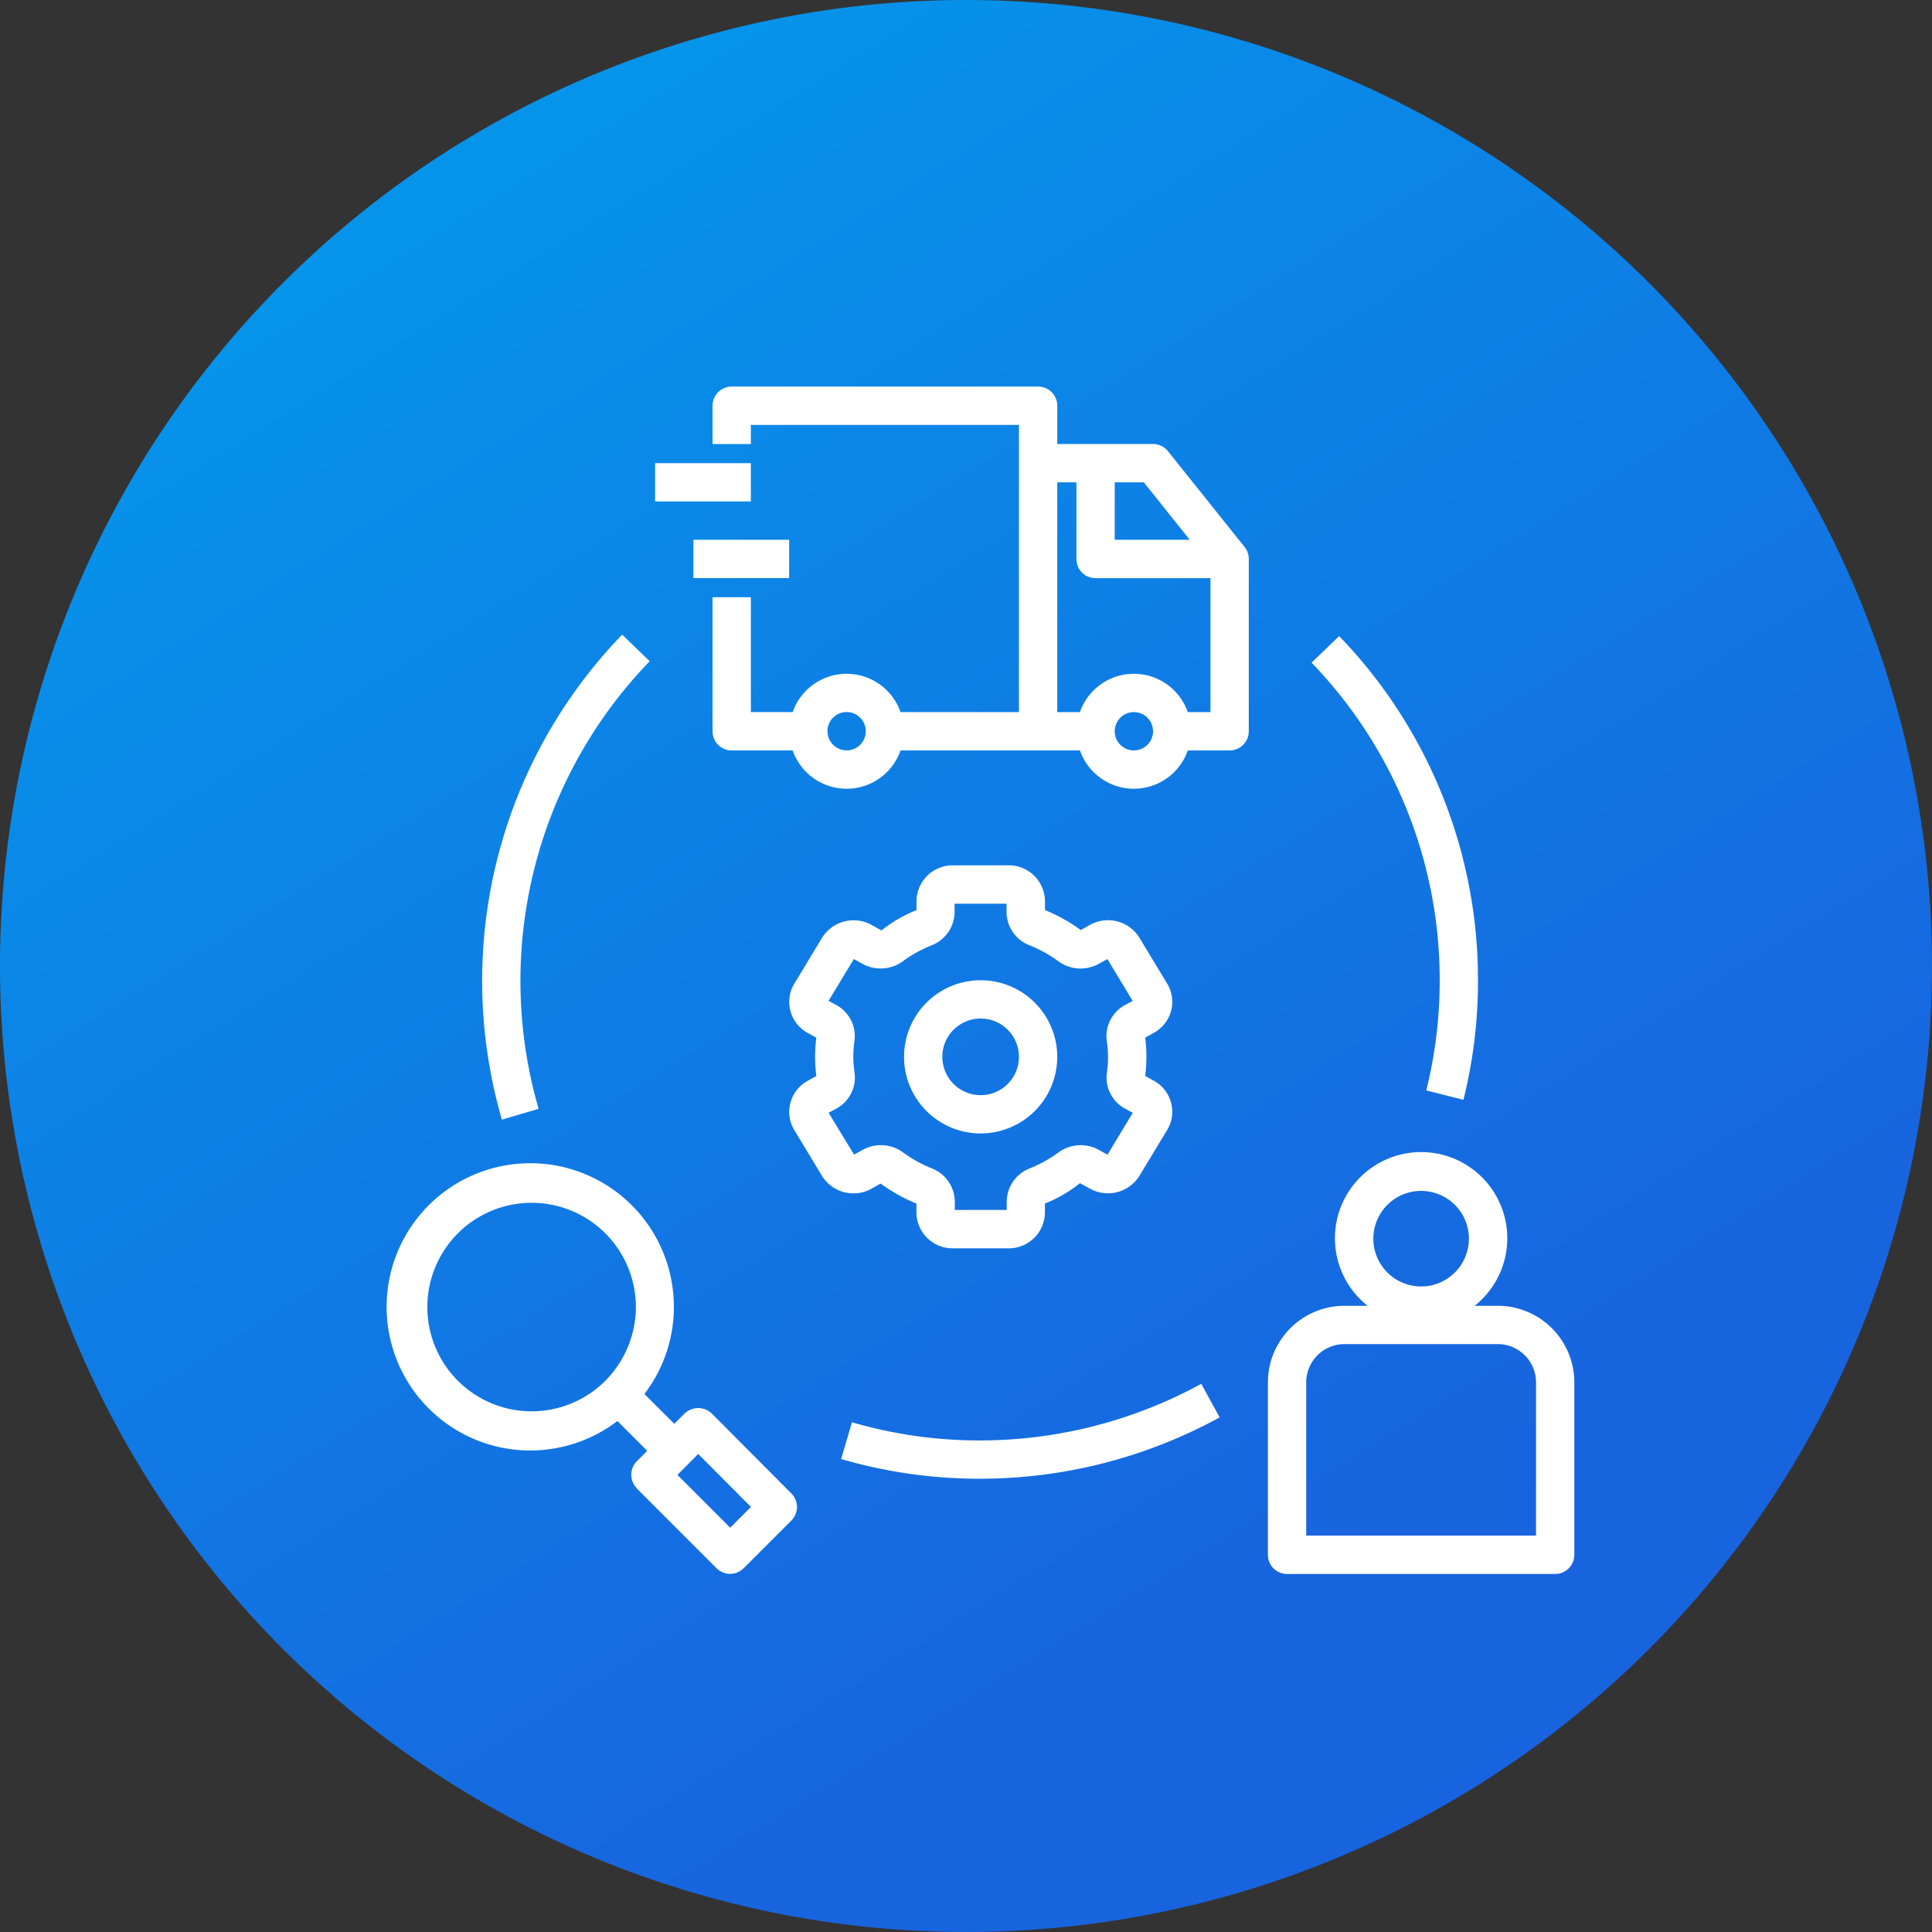<svg xmlns="http://www.w3.org/2000/svg" xmlns:xlink="http://www.w3.org/1999/xlink" width="93" height="93" viewBox="0 0 93 93"><rect x="0" y="0" width="93" height="93" fill="#333333" stroke="none"/><defs><linearGradient id="linear-gradient" x1="0.09" y1="-0.133" x2="0.816" y2="1.029" gradientUnits="objectBoundingBox"><stop offset="0" stop-color="#00a3ee"></stop><stop offset="0.815" stop-color="#1864df"></stop><stop offset="1" stop-color="#1863df"></stop></linearGradient><clipPath id="clip-path"><rect id="Rectangle_17983" data-name="Rectangle 17983" width="58" height="58" transform="translate(-8940 7075)" fill="#fff"></rect></clipPath></defs><g id="Operational_Agility" data-name="Operational Agility" transform="translate(9258 -7052)"><path id="Path_34877" data-name="Path 34877" d="M46.5,0A46.5,46.5,0,1,1,0,46.5,46.5,46.5,0,0,1,46.5,0Z" transform="translate(-9258 7052)" fill="url(#linear-gradient)"></path><g id="Mask_Group_27401" data-name="Mask Group 27401" transform="translate(-300 -5)" clip-path="url(#clip-path)"><g id="Operational_Agility-2" data-name="Operational Agility" transform="translate(-8939.392 7075.608)"><path id="Path_37164" data-name="Path 37164" d="M13.021,57.21l3.844,3.844a.922.922,0,0,0,1.3,0l2.3-2.3a.922.922,0,0,0,0-1.3L16.629,53.6a.949.949,0,0,0-1.3,0l-.5.5L13.39,52.665a6.914,6.914,0,1,0-1.3,1.3l1.435,1.436-.5.5a.922.922,0,0,0,0,1.3Zm2.958-1.659L18.52,58.1l-1,1-2.541-2.542Zm-4.5-3.493a5.019,5.019,0,1,1,1.5-3.575,5.056,5.056,0,0,1-1.5,3.575Z" transform="translate(-0.978 -4.17)" fill="#fff"></path><path id="Path_37165" data-name="Path 37165" d="M58.062,48.373H56.95a4.148,4.148,0,1,0-5.151,0H50.687A3.687,3.687,0,0,0,47,52.06v8.3a.922.922,0,0,0,.922.922H60.828a.922.922,0,0,0,.922-.922v-8.3A3.687,3.687,0,0,0,58.062,48.373Zm-3.687-5.531a2.3,2.3,0,1,1-2.3,2.3A2.3,2.3,0,0,1,54.375,42.842Zm5.531,16.593H48.844V52.06a1.844,1.844,0,0,1,1.844-1.844h7.375a1.844,1.844,0,0,1,1.844,1.844Z" transform="translate(-4.575 -4.124)" fill="#fff"></path><path id="Path_37166" data-name="Path 37166" d="M12.709,13.954A23.973,23.973,0,0,0,6.919,37.3l1.768-.52a22.131,22.131,0,0,1,5.347-21.545Z" transform="translate(-1.368 -2.013)" fill="#fff"></path><path id="Path_37167" data-name="Path 37167" d="M42.936,54.69l-.887-1.616A22.193,22.193,0,0,1,31.4,55.8a21.869,21.869,0,0,1-6.165-.875l-.52,1.769a23.7,23.7,0,0,0,6.685.949A24.033,24.033,0,0,0,42.936,54.69Z" transform="translate(-2.833 -5.07)" fill="#fff"></path><path id="Path_37168" data-name="Path 37168" d="M56.59,36.351a23.557,23.557,0,0,0,.7-5.728A23.806,23.806,0,0,0,50.608,14.03l-1.329,1.279a21.971,21.971,0,0,1,6.168,15.314A21.74,21.74,0,0,1,54.8,35.9Z" transform="translate(-4.753 -2.018)" fill="#fff"></path><path id="Path_37169" data-name="Path 37169" d="M25.954,41.572l.447-.254a8.171,8.171,0,0,0,1.726.963v.438a1.74,1.74,0,0,0,1.756,1.718h2.673a1.739,1.739,0,0,0,1.756-1.718V42.28A6.545,6.545,0,0,0,36,41.3l.489.269a1.785,1.785,0,0,0,2.372-.622l1.338-2.212a1.679,1.679,0,0,0,.184-1.311,1.71,1.71,0,0,0-.836-1.06l-.409-.226a7.2,7.2,0,0,0,0-1.844l.41-.227a1.71,1.71,0,0,0,.836-1.06A1.678,1.678,0,0,0,40.2,31.7L38.86,29.485a1.782,1.782,0,0,0-2.373-.623l-.447.254a8.171,8.171,0,0,0-1.726-.963v-.438A1.74,1.74,0,0,0,32.554,26H29.881a1.74,1.74,0,0,0-1.751,1.718v.439a6.545,6.545,0,0,0-1.684.977l-.489-.269a1.785,1.785,0,0,0-2.372.622L22.247,31.7a1.679,1.679,0,0,0-.184,1.311,1.71,1.71,0,0,0,.836,1.06l.41.227a7.2,7.2,0,0,0,0,1.844l-.41.227a1.71,1.71,0,0,0-.836,1.06,1.678,1.678,0,0,0,.184,1.312l1.336,2.212a1.785,1.785,0,0,0,2.371.619Zm-.866-6.353a5.362,5.362,0,0,1,.057-.781,1.7,1.7,0,0,0-.879-1.714l-.369-.2,1.217-2.013.434.239a1.812,1.812,0,0,0,1.936-.14,6.19,6.19,0,0,1,1.357-.754,1.735,1.735,0,0,0,1.123-1.6v-.408h2.5v.408a1.736,1.736,0,0,0,1.122,1.6,6.211,6.211,0,0,1,1.363.755,1.811,1.811,0,0,0,1.936.141l.434-.239,1.217,2.013-.369.2a1.7,1.7,0,0,0-.879,1.715,5.471,5.471,0,0,1,.063.778,5.362,5.362,0,0,1-.057.781,1.7,1.7,0,0,0,.878,1.714l.369.2-1.217,2.013-.434-.239a1.813,1.813,0,0,0-1.936.14,6.19,6.19,0,0,1-1.357.754,1.735,1.735,0,0,0-1.123,1.6v.408h-2.5v-.408a1.736,1.736,0,0,0-1.122-1.6,6.211,6.211,0,0,1-1.358-.755,1.811,1.811,0,0,0-1.936-.141l-.434.239L23.9,37.912l.369-.2A1.7,1.7,0,0,0,25.151,36a5.47,5.47,0,0,1-.063-.778Z" transform="translate(-2.621 -2.954)" fill="#fff"></path><path id="Path_37170" data-name="Path 37170" d="M31.687,39.375A3.687,3.687,0,1,0,28,35.687,3.687,3.687,0,0,0,31.687,39.375Zm0-5.531a1.844,1.844,0,1,1-1.844,1.844A1.844,1.844,0,0,1,31.687,33.844Z" transform="translate(-3.09 -3.423)" fill="#fff"></path><rect id="Rectangle_17981" data-name="Rectangle 17981" width="4.609" height="1.844" transform="translate(12.926 3.687)" fill="#fff"></rect><rect id="Rectangle_17982" data-name="Rectangle 17982" width="4.609" height="1.844" transform="translate(14.77 7.375)" fill="#fff"></rect><path id="Path_37171" data-name="Path 37171" d="M39.922,4.111a.922.922,0,0,0-.72-.346H34.593V1.922A.922.922,0,0,0,33.671,1H18.922A.922.922,0,0,0,18,1.922V3.766h1.844V2.844H32.749V16.671h-5.7a2.749,2.749,0,0,0-5.192,0H19.844V11.14H18v6.453a.922.922,0,0,0,.922.922h2.935a2.749,2.749,0,0,0,5.192,0h8.636a2.749,2.749,0,0,0,5.192,0H42.89a.922.922,0,0,0,.922-.922V9.3a.922.922,0,0,0-.2-.576Zm-15.469,14.4a.922.922,0,1,1,.922-.922A.922.922,0,0,1,24.453,18.515ZM37.359,5.609h1.4l2.212,2.766H37.359Zm.922,12.906a.922.922,0,1,1,.922-.922A.922.922,0,0,1,38.28,18.515Zm3.687-1.844H40.876a2.749,2.749,0,0,0-5.192,0H34.593V5.609h.922V9.3a.922.922,0,0,0,.922.922h5.531Z" transform="translate(-2.308 -1)" fill="#fff"></path></g></g></g></svg>